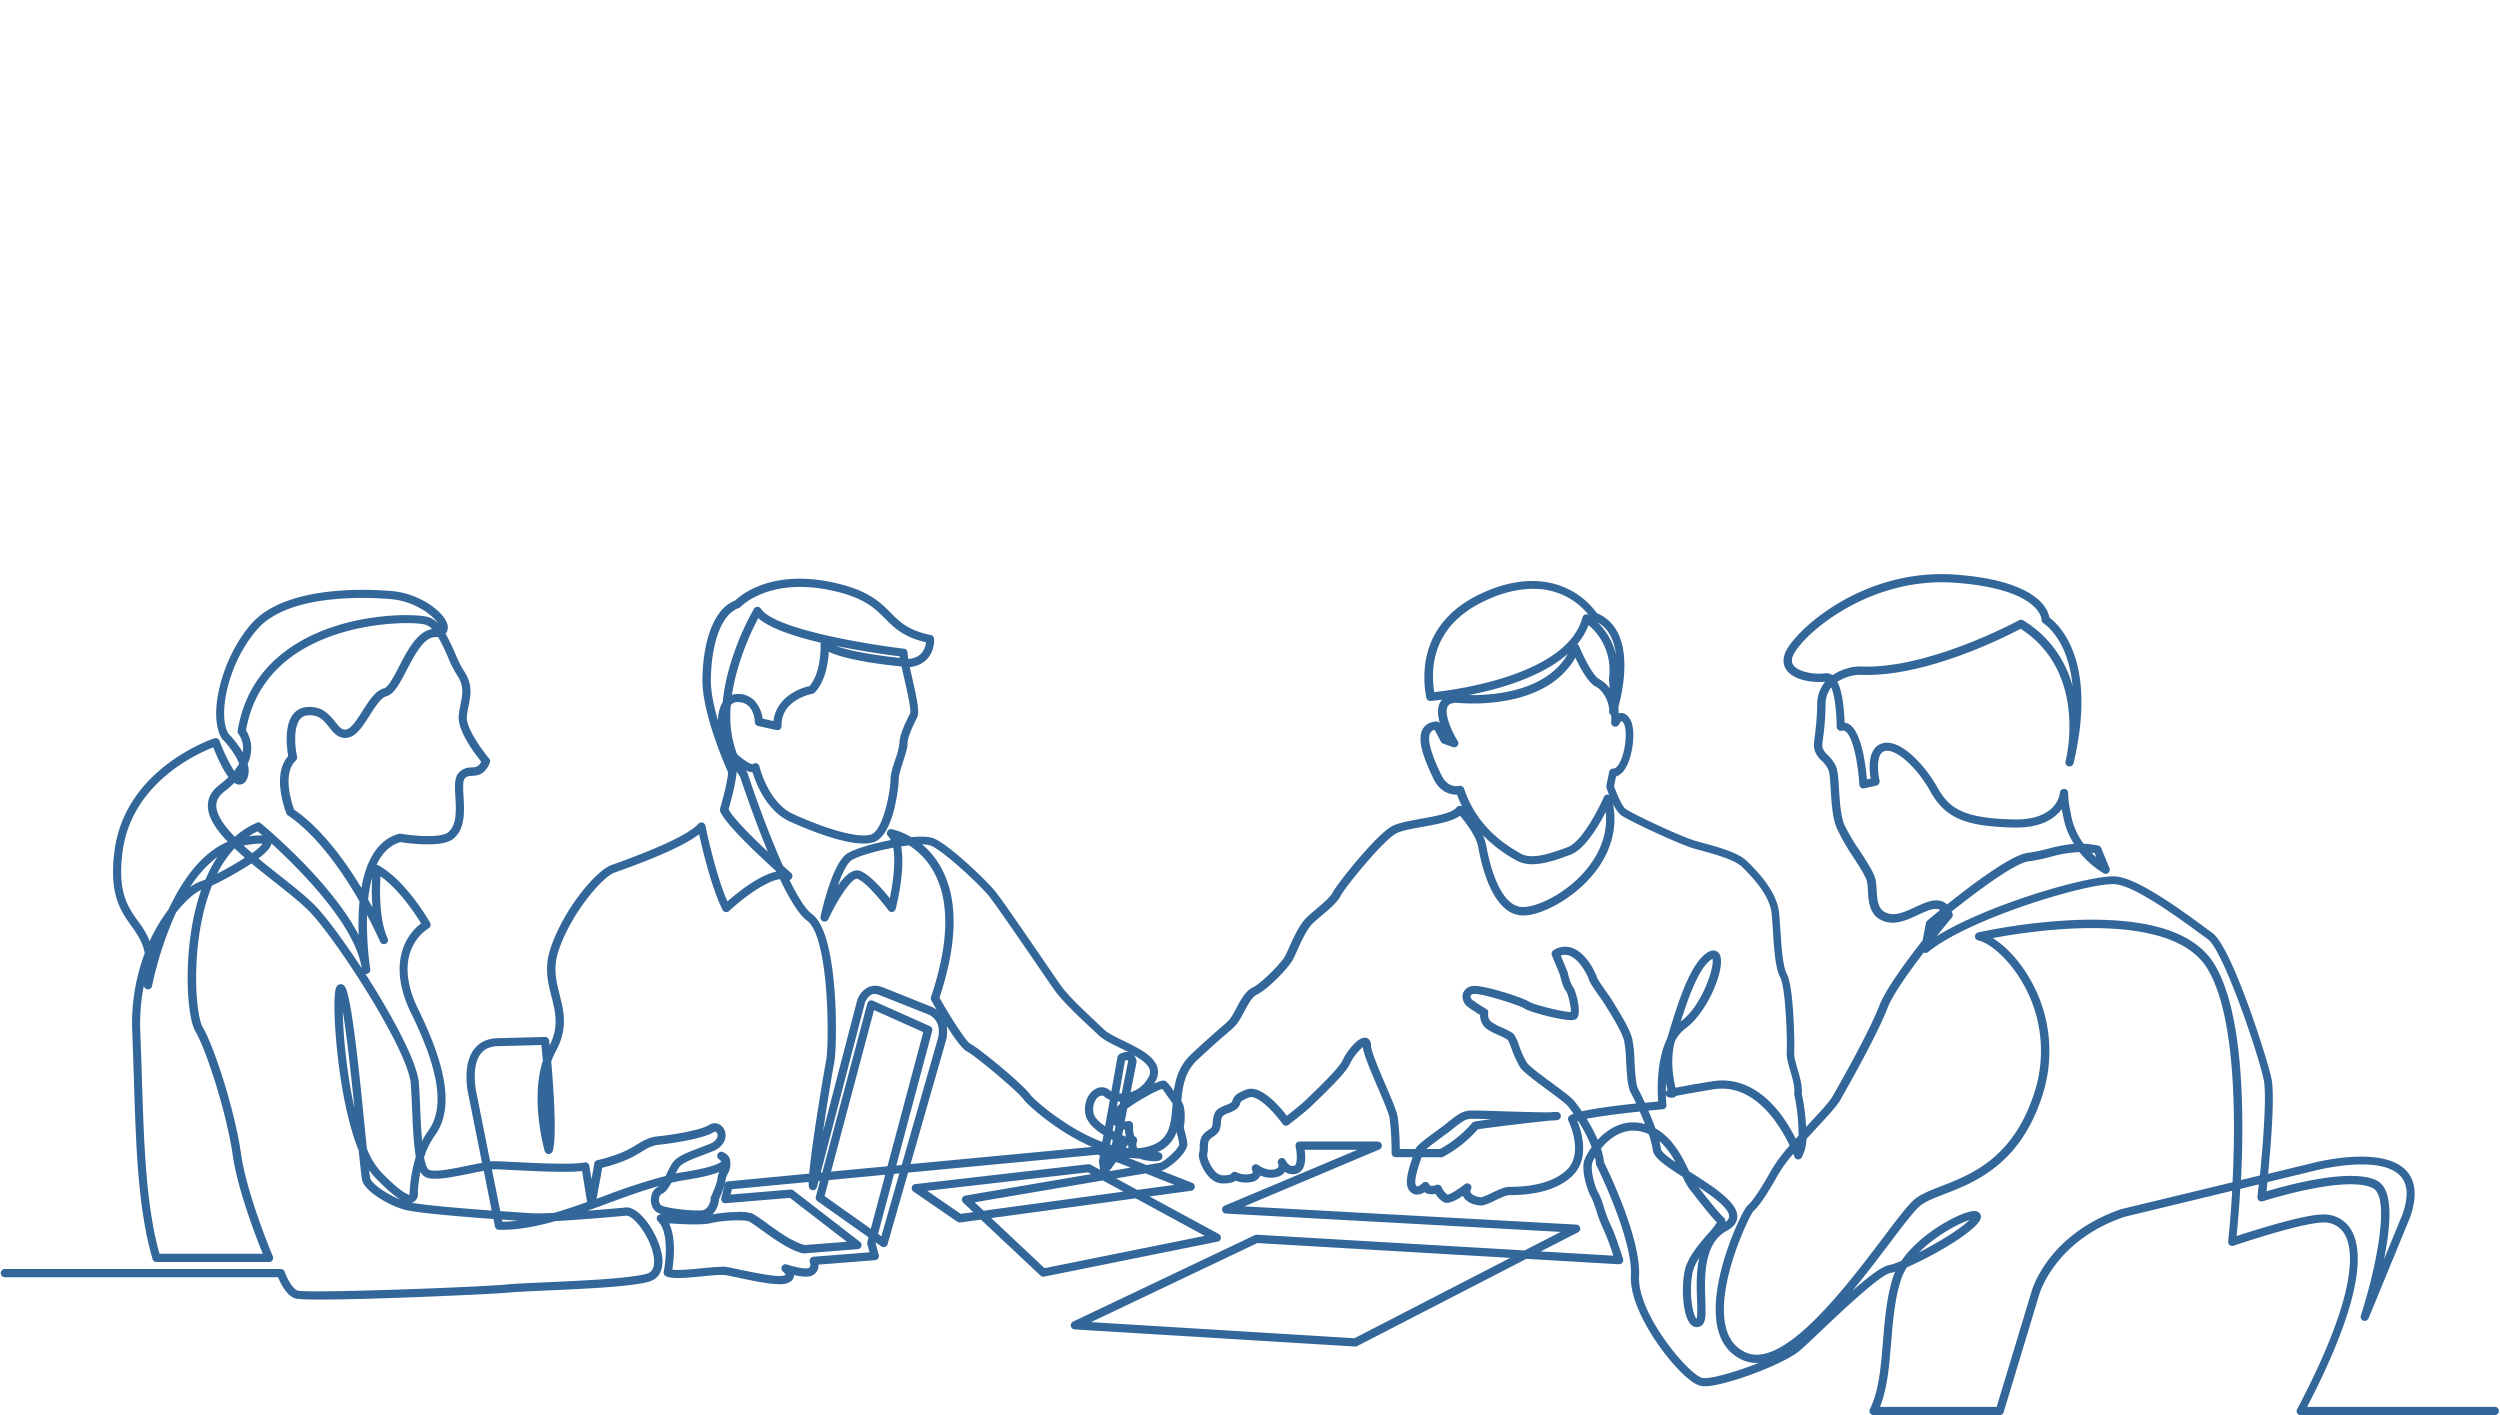<?xml version="1.0"?>
<svg xmlns="http://www.w3.org/2000/svg" id="Ebene_1" data-name="Ebene 1" viewBox="0 0 999.52 565.98" width="265" height="150"><defs><style>.cls-1{fill:#369;}</style></defs><path class="cls-1" d="M638.81,248.92a26.71,26.71,0,0,1,7.28,12.77C645.43,256.39,643.41,251.53,638.81,248.92Zm-304.69,9.39c6.34,2.42,18.18,4.06,25.59,4.83a4.22,4.22,0,0,0-.1-.65C355.49,262,345.08,260.58,334.12,258.31Zm474-10.45a1.65,1.65,0,0,1,.87.24,44,44,0,0,1,19.75,26.28,47.22,47.22,0,0,0-3.28-13.9c-3.51-8.17-8.26-11.17-8.31-11.17a1.65,1.65,0,0,1-.8-1.48c0-.09-.39-12.19-34.4-14.74-35.32-2.67-61.81,21.46-65,29.15-.87,2.11-.28,3.24.23,3.91,2,2.59,8.23,3.74,12.56,3.15a4,4,0,0,1,3,.75,20.71,20.71,0,0,1,10.63-3.51h.09c27.08,1.5,63.47-18.25,63.83-18.45a1.66,1.66,0,0,1,.79-.2Zm-177.47,9.78a1.64,1.64,0,0,1,.76.84c2,4.77,5.73,12,8,13.13a11.93,11.93,0,0,1,4.18,3.71c-.08-1.26-.16-2.52-.25-3.77a1.5,1.5,0,0,1,0-.3A23.5,23.5,0,0,0,635.15,250a26.45,26.45,0,0,1-4.5,7.65ZM612.91,235.5a43.55,43.55,0,0,0-16.45,3.6c-22.14,9.05-24.92,25.21-23,37.72,8.77-.95,53.17-6.87,59.28-29.89a1.64,1.64,0,0,1,2-1.19,1.79,1.79,0,0,1,.45.19h0A27.82,27.82,0,0,0,613,235.52ZM587.27,278c9.68.16,31-1.32,39.63-16.52C616.37,270.8,599.51,275.62,587.27,278ZM319.91,234.74c-16.28,0-23.8,7.87-23.89,8a1.6,1.6,0,0,1-.69.45c-6.61,2.21-10.91,13.07-11.21,28.36-.1,4.83,1.17,10.85,2.85,16.61a16.83,16.83,0,0,1,.89-5.22,10.84,10.84,0,0,1,1-2.09,77.08,77.08,0,0,1,2.6-13.54,108.1,108.1,0,0,1,9.9-23.81,1.65,1.65,0,0,1,1.39-.8,1.59,1.59,0,0,1,1.41.76c5.28,8.23,43.09,14.32,57.21,16a1.65,1.65,0,0,1,1.45,1.79,11.77,11.77,0,0,0,.29,2.29h.25c5.45-.56,6.6-4.56,6.83-6.63-9-2.1-12.74-5.84-16.34-9.47-4.17-4.2-8.48-8.54-21.8-11.35a58.91,58.91,0,0,0-12.13-1.33Zm-15.08,52.67,4.33,1c1-8.86,9.37-12.94,14.42-14,4.85-5.58,4.42-16.4,4.41-16.51a1.63,1.63,0,0,1,.18-.81c-10.48-2.48-20.51-5.77-25.09-9.87-2.48,4.69-8.48,17.06-10.51,30.68a7,7,0,0,1,1.92-.33,9.15,9.15,0,0,1,6.83,2.41,13,13,0,0,1,3.51,7.49Zm-213.67,6a39.84,39.84,0,0,1,5.75,7.5,1.44,1.44,0,0,1,.07-.54,9.72,9.72,0,0,0-1.74-6.77,1.6,1.6,0,0,1-.38-1.29c2.52-15.63,11-27.68,25.07-35.79,20.8-12,47.45-11.18,51.6-9.59a9.8,9.8,0,0,1,3.49,2.44c-2.06-3.34-9.38-8.84-18.46-9.7-6.64-.62-40.45-3-53.63,11.79-11.68,13.08-16.27,34.25-11.77,42ZM300.56,306Zm0,0Zm1.39-.76h.27a1.63,1.63,0,0,1,1.33,1.25c0,.14,3.53,14.63,13.61,19.16,14.5,6.53,26.07,9.57,30.95,8.15s7.86-17.25,7.86-22c0-2.26,1-5.33,2-8.3a28,28,0,0,0,1.59-6.24c0-3.46,2.41-8.23,4-11.39l.29-.58c.47-1.45-1.36-9.46-2.45-14.24-.39-1.72-.72-3.2-1-4.48-6.58-.64-21.8-2.43-29.11-5.89-.22,4.17-1.24,11.73-5.63,16.33a1.7,1.7,0,0,1-.91.49c-.51.09-12.59,2.38-12.35,12.87a1.65,1.65,0,0,1-.6,1.31,1.61,1.61,0,0,1-1.4.33l-7.4-1.64a1.63,1.63,0,0,1-1.29-1.56c0-.84-.46-8.22-7.08-8a3.26,3.26,0,0,0-2.5,1.17,43.46,43.46,0,0,0,2.4,19.51c.19.2.38.39.58.57,3.8,3.32,5.41,3.56,5.79,3.57a1.6,1.6,0,0,1,1.08-.41ZM102.86,332.49a28.69,28.69,0,0,0-3.54,2,24.14,24.14,0,0,1,5.5-.31l-2-1.69Zm188.38-8.77c1.65,3.24,8.63,10.37,15.72,17-5.74-13.78-10.41-27.85-11.16-30.14-.47-.64-.92-1.3-1.35-2v.14c-.42,5-2.57,12.73-3.21,14.92Zm-194,14.46q1.64,1.5,3.38,3a18.83,18.83,0,0,0,4.23-3.68c-.82-.14-2.85-.19-7.61.69Zm486.57-23.87a1.65,1.65,0,0,1,1.58,1.12c5.37,16.12,17.86,23.24,22.56,25.92,4.39,2.5,11.16.33,18.9-2.54,5.54-2.05,12.29-15.1,14.42-20a1.66,1.66,0,0,1,1.64-1,1.82,1.82,0,0,1,.46.11c-.53-1.33-.9-2.41-1.06-2.88a1.71,1.71,0,0,1,0-.84l1.1-5.49a1.64,1.64,0,0,1,1.69-1.32c.88,0,1.72-1,2.14-1.71,2.7-4.23,3.56-13.39,2.09-16.17-.53-1-.88-1.13-.88-1.13a3.75,3.75,0,0,0-1.13,1.37,1.65,1.65,0,0,1-3.1-1,24.14,24.14,0,0,0,0-2.69,1.68,1.68,0,0,1-.82-1.55c.23-3.16-2.13-8.29-5.4-9.92-3-1.52-6.25-7.55-8.11-11.54-5,8.8-14.32,14.68-27.29,17.1a76.36,76.36,0,0,1-20.42.92c-2.58.09-3.15,1.13-3.34,1.48-1.56,2.91,1.61,10,4,13.82a1.64,1.64,0,0,1-1.95,2.42L577,297.42a1.65,1.65,0,0,1-.9-.78l-2.48-4.74a2.44,2.44,0,0,0-1.7,1.15c-2.06,3.5,2.62,13.25,4.38,16.92,2.57,5.36,6.67,4.46,7.13,4.33a2,2,0,0,1,.42-.05ZM836.31,341c.7.72,1.39,1.36,2,1.94l-.71-1.72c-.46-.09-.9-.16-1.34-.22ZM93.6,339.31a43.44,43.44,0,0,0-6.93,10.15c3.61-1.86,7.68-4.21,11.08-6.41C96.3,341.8,94.91,340.55,93.6,339.31Zm-6.85,3.43a45.4,45.4,0,0,0-10.9,12.09,16.22,16.22,0,0,1,4-2.24c.63-.22,1.37-.51,2.19-.87a54.81,54.81,0,0,1,4.74-9Zm30.53-19.06c11.07,7.62,20.45,20.48,27.08,31.46,1.76-10.11,6-19.24,15.12-21.68a1.61,1.61,0,0,1,.69,0c5.78,1,16,1.65,18.77-.5,3.64-2.81,3.3-8.89,3-14.25-.23-4.09-.41-7.33,1.06-9.29a6.45,6.45,0,0,1,5.38-2.46c1.71-.11,2.82-.19,3.89-2.32-2.37-2.94-9.5-12.34-9-18.22a38.94,38.94,0,0,1,.75-4.8c.82-4.16,1.48-7.44-1.58-11.86a45.68,45.68,0,0,1-3.49-7,74.09,74.09,0,0,0-3.93-8,9.5,9.5,0,0,1-1.19.07c-4.51,0-8.31,7.32-11.38,13.2-2.81,5.41-5,9.68-8.14,10.46-2.12.53-4.51,4.28-6.61,7.59-2.86,4.49-5.55,8.74-9.3,9.05-3.35.28-5.32-2.18-7-4.35-2.11-2.63-4.1-5.11-8.57-4.66a4.21,4.21,0,0,0-3.2,1.8c-2.67,3.65-1.66,11.85-1,14.71a1.61,1.61,0,0,1-.48,1.54c-5.57,5.2-1.62,17.09-.72,19.55Zm225.38,24.45a3.5,3.5,0,0,1,1.28.24c3.77,1.46,8.87,7.32,11.75,10.93,1.18-5.68,2.45-14.43,1.39-20.24-6.92,1.28-14,3.31-16.67,5-1.86,1.23-3.82,5.35-5.5,10.12,2.46-3.43,5.2-6.09,7.75-6.09ZM592.87,334a17.29,17.29,0,0,1,1.35,4.08c1,5.67,4.94,24.21,14.37,24.69,5.3.26,17.61-5,26-15.36,4.11-5.06,8.41-12.85,7.47-22.67-3,5.79-8.47,15-14.07,17.09-6.94,2.57-15.59,5.77-21.67,2.31A56.68,56.68,0,0,1,592.87,334ZM147.05,359.78c.6,1.08,1.18,2.12,1.72,3.12a95,95,0,0,1-.12-11.93A54.82,54.82,0,0,0,147.05,359.78Zm585.19-84.84a10.81,10.81,0,0,0-2.26,6.72,109.26,109.26,0,0,1-1,13.41c-.31,2.29-.42,3.25-.14,4.18a7.48,7.48,0,0,0,2,2.75,14,14,0,0,1,3.4,4.81c.66,1.7.85,4.76,1.09,8.64.3,4.87.68,10.94,2.18,14.47a79.47,79.47,0,0,0,6.1,10.34c2.92,4.46,5.68,8.68,6.33,11.46a25.23,25.23,0,0,1,.46,4.25c.28,5.29.82,8.81,5.6,9.58,2.87.46,6.36-1.15,9.73-2.71,4-1.84,7.75-3.59,11-2.27a6,6,0,0,1,1.85,1.17c9.75-7.83,25.72-19.88,32.33-20.65a64.53,64.53,0,0,0,8.25-1.69,62.43,62.43,0,0,1,10.15-1.92,30.65,30.65,0,0,1-4.47-11.93c-.07-.25-.24-.95-.43-1.93-2.72,3.76-8.29,7.68-19.66,7.36-19.3-.53-27-3.93-32.93-14.55-5.54-9.92-14.11-17.38-18.33-16-3.54,1.18-2.56,9.1-1.93,11.78a1.71,1.71,0,0,1-.22,1.25,1.65,1.65,0,0,1-1,.73l-4.88,1.12a1.63,1.63,0,0,1-1.35-.29,1.69,1.69,0,0,1-.65-1.22c-.38-7-2.22-18.91-5.55-21.29a1.53,1.53,0,0,0-1.4-.26,1.62,1.62,0,0,1-1.44-.26,1.66,1.66,0,0,1-.66-1.32c0-4.61-.6-11.9-2.12-15.73Zm41.22,95.31v.18q.21-.24.39-.48l-.35.3ZM103.12,328.92a1.66,1.66,0,0,1,1,.37c1.37,1.13,28.09,23.25,39.16,44.73a102.47,102.47,0,0,1,.32-13.46C137,349,126.86,334.17,115,326.15a1.7,1.7,0,0,1-.61-.74c-.26-.65-6.14-15.41.7-23-.5-2.84-1.7-11.7,1.76-16.46a7.49,7.49,0,0,1,5.54-3.14c6.25-.63,9.26,3.14,11.46,5.88,1.67,2.08,2.68,3.26,4.22,3.13,2.12-.18,4.6-4.09,6.79-7.54,2.67-4.2,5.2-8.17,8.6-9,1.66-.41,4.08-5,6-8.78,3.44-6.6,7.31-14,13.17-14.89a6.62,6.62,0,0,0-2.3-1.65c-3.72-1.43-29.24-1.87-48.78,9.37-13,7.48-20.87,18.51-23.35,32.79a13.14,13.14,0,0,1,2,8.59,15.74,15.74,0,0,1-1.35,4.9,8.42,8.42,0,0,1-.35,6.2,3.27,3.27,0,0,1-3.16,2,3.59,3.59,0,0,1-1.8-.71,44.11,44.11,0,0,1-4,3.48c-2.15,1.66-3.2,3.49-3.21,5.59,0,3.66,3,8,7.41,12.53a32.9,32.9,0,0,1,8.84-5.66,1.62,1.62,0,0,1,.65-.14Zm-18-30c-6.5,2.51-32.71,14.26-36.29,41.75-2.1,16.12,2.07,22,6.11,27.64a36.4,36.4,0,0,1,4.73,8.08,67.69,67.69,0,0,1,7.55-12.65c5.29-11.32,13-22.56,23.67-27.08-4.77-5-8-9.87-7.93-14.47,0-3.14,1.53-5.89,4.49-8.17a42.31,42.31,0,0,0,3.73-3.23C88.72,307.53,86.48,302.4,85.12,298.92Zm18,44.39c2.75,2.28,5.57,4.5,8.23,6.61,6.24,4.93,12.13,9.58,15.71,13.57,4.42,4.93,10.92,13.81,17.42,23.77a6.21,6.21,0,0,0-.11-.73c-3.11-17.3-25-39.15-36-49.2-.08,1.07-1,2.83-5.2,6ZM684.74,383.5l-.26.14c-5,3-9.36,15.18-12.44,24.91,8.58-6.28,13.57-22,12.7-25ZM453.31,422a4.82,4.82,0,0,1,1.07,2.27,1.75,1.75,0,0,1,0,.56l-2.36,12a12.06,12.06,0,0,0,7.23-6.17,3.64,3.64,0,0,0,.35-3c-.67-2-3.26-3.93-6.28-5.64ZM666.1,433.12V437a1.35,1.35,0,0,1,.66-1c-.2-.77-.42-1.74-.63-2.88Zm-218.64,4.19h1L451,424.49a.86.86,0,0,0-.32-.45c-.11-.06-.41-.06-.91.14Zm-.59,3.26-.36,2.05a11.44,11.44,0,0,1,1.16-1l.19-1a6.7,6.7,0,0,1-1-.05Zm-310-36.46A210.78,210.78,0,0,0,139,428.94c.74,5.14,1.6,9.89,2.57,14.22-1.37-13.62-3.09-29.52-4.73-39.05Zm452.87-6.57a3.53,3.53,0,0,0-.46,0c-.43.07-1.17.25-1.3.75a2,2,0,0,0,.94,1.8c2.1,1.56,5.3,3.44,5.33,3.46a1.63,1.63,0,0,1,.78,1.74,3.94,3.94,0,0,0,.93,3.17,20.88,20.88,0,0,0,4.75,2.6c2.43,1.11,4,1.84,4.69,2.75a18.52,18.52,0,0,1,2,4.42,37.2,37.2,0,0,0,3,6.66c1,1.55,6.09,5.29,10.16,8.29s7.68,5.67,8.94,7.21c.15.19,1.36,1.73,3,4.09,5.62-1.27,14.55-2.38,21.71-3.14-.87-1.83-1.64-3.36-2.17-4.33-1.3-2.42-1.57-7.39-1.85-12.65a56.55,56.55,0,0,0-.76-8c-.83-3.3-3.87-8.29-5.88-11.59-.52-.84-1-1.6-1.35-2.23-.73-1.26-1.85-2.83-2.93-4.36-1.79-2.54-3.49-4.93-4.07-6.65-.63-1.9-3.77-7.9-7.75-9.34a4.83,4.83,0,0,0-3.39,0l2.71,6.54a1,1,0,0,0,.09.27,19.3,19.3,0,0,0,1.75,5.23c1.46,1.46,3.84,10.62,2,12.88-.6.75-1.42,1.77-10.82-.45-3.14-.75-8.85-2.29-10.34-3.35s-15.85-5.78-19.73-5.78ZM440.53,438.18a2.1,2.1,0,0,0-.92.24c-1.5.76-2.92,3.09-2.5,6.43.25,2,2.26,3.94,4.7,5.59l1.89-10.55a6.58,6.58,0,0,1-2.23-1.33A1.37,1.37,0,0,0,440.53,438.18Zm4.3,14.05.71.36.42-2.11a4.23,4.23,0,0,1-.68-.72Zm3.79,1.77c.57.24,1.08.44,1.52.6a13.13,13.13,0,0,1-.4-2.79,3.12,3.12,0,0,1-.68-.05Zm185.76-6.55a64.15,64.15,0,0,1,4.46,8.44c4.1-4.45,10.42-8.54,18.61-6.4l.31.09c-.68-1.72-1.4-3.42-2.12-5-7.68.8-16,1.86-21.26,2.89Zm-488.44-58c10.62,16.55,20.82,35.39,21.42,43.86.22,3,.36,6.33.5,9.84s.36,8.6.77,13.15a28.67,28.67,0,0,1,2.4-3.93c6.7-9.08,4.54-24.06-6.79-47.14-9.55-19.47-2.21-31.42,4-35.87-2.18-3.58-8.63-13.5-16.26-18.9-.29,5.16-.52,16.56,2.45,23.87.26.58.42.95.47,1.07a1.65,1.65,0,0,1-3,1.36h0c-.16-.32-.3-.65-.44-1-.73-1.6-2.4-5.17-4.84-9.77a129,129,0,0,0,1.09,20.32c.08.46.15.93.2,1.39a1.64,1.64,0,0,1-1.4,1.83,1.82,1.82,0,0,1-.57,0Zm229.63,9.62c4.72,8.33,10.68,17.58,12.39,18.44,3.69,1.85,21.31,16.51,23.92,20.28,1.48,2.13,14.72,13.7,28.8,18.94l.5-2.78c-3.51-2.15-6.88-5.11-7.33-8.72-.62-4.94,1.7-8.47,4.27-9.77a4.81,4.81,0,0,1,5.62.7,2.57,2.57,0,0,0,.55.38l2.46-13.74a1.61,1.61,0,0,1,.8-1.13,5.67,5.67,0,0,1,3.56-.9c-1.13-.59-2.28-1.14-3.37-1.67-3.41-1.66-6.63-3.23-8.46-5-.8-.76-1.67-1.58-2.6-2.44-5.24-4.92-11.76-11-14.87-15.34-1.25-1.73-4.43-6.36-8.1-11.72-6.74-9.84-16-23.32-18.44-26.31-4.06-4.93-18.35-18.15-23.19-20.08a10.44,10.44,0,0,0-3.47-.48,32.42,32.42,0,0,1,7.24,8.66c7.25,12.5,7.15,30.21-.28,52.64Zm68.27,58.72.64.18.4-2-.66-.32-.38,2.17ZM450,459.1c.39,0,.79.09,1.18.12a6.54,6.54,0,0,1-.14-1.59l-1,1.47Zm3.58-4.64a1.7,1.7,0,0,1,.88.79,1.62,1.62,0,0,1,.08,1.31s-.58,1.78.2,2.7a21.33,21.33,0,0,0,3.38-.48c9.46-2.16,10-8.6,10.65-16.75l.06-.7c-.62-.83-1.3-1.83-2-2.81s-1.6-2.34-2.17-3c-2.47.71-9.76,4.72-14,7.87l-1,5.14a4.26,4.26,0,0,0,1.28-.13,1.65,1.65,0,0,1,1.45.32,1.7,1.7,0,0,1,.6,1.36c-.09,1.81.19,3.9.58,4.41Zm116.68,5.1h5.45a45.34,45.34,0,0,0,12.83-10.34,1.62,1.62,0,0,1,.89-.58c.92-.23,3.64-.62,6.78-1-4.27-.13-7.84-.21-8.7-.13-1.86.17-4,1.91-6.32,3.74-.71.57-1.43,1.15-2.17,1.7s-1.39,1-2.22,1.63c-1.71,1.25-4.75,3.47-6.54,5Zm-127.45,3.81-.06.31.19-.26Zm220.7-7a25.52,25.52,0,0,1,.62,3.25c.11,1,2.71,3.07,5.79,5.19A31.27,31.27,0,0,0,663.54,456.37ZM378.46,410.31a13.86,13.86,0,0,1-.29,5.84L364,465.58l72.6-6.86c-13.83-5.93-25.8-16.75-27.39-19-2.22-3.22-19.57-17.65-22.69-19.21-1.86-.93-5.1-5.5-8.07-10.2Zm72.65,52.81,7.26,2.85c3-.5,4.87-.81,5.2-.85,1.77-.31,7.9-5.82,7.89-7.54a25.78,25.78,0,0,0-.79-3.69c-.1-.41-.2-.79-.29-1.14a13.33,13.33,0,0,1-7.52,8c1.1.21,1.76.59,1.87,1.61a1.72,1.72,0,0,1-1.33,1.84c-1.74.5-5.11.16-7.75-.77h0c-1.79-.12-3.27-.23-4.51-.33Zm-4.94,1.6-2.71,3.72L452,467l-5.89-2.31ZM349.38,404,332.2,468.59l22.57-2.14,14.32-53.65L349.38,404Zm.38-6.49a3.11,3.11,0,0,0-1.52.37,6.11,6.11,0,0,0-2.5,3.22L328.08,469l.63-.06,18-67.62a1.69,1.69,0,0,1,.88-1.06,1.66,1.66,0,0,1,1.38,0l22.76,10.15a1.65,1.65,0,0,1,.92,1.93l-14.36,53.82,2.18-.2,14.47-50.63c1.76-7-3.13-9.31-3.69-9.54l-20-7.93a5,5,0,0,0-1.53-.27Zm142.3,72.25Zm0,0Zm-200.12-4.9a8.39,8.39,0,0,1-1.17,4.82,6.13,6.13,0,0,0-.66,1.71,10.85,10.85,0,0,1-.41,2.19,1.66,1.66,0,0,1,1.4-1.09l32.36-3.09c1.13-13,6.4-43.46,6.72-45,1.35-6.4,1.41-49.62-7.59-56.19-3.29-2.4-7.12-8.84-10.83-16.59-5.64.74-15,7.72-20.34,12.76a1.66,1.66,0,0,1-1.41.42,1.63,1.63,0,0,1-1.18-.87c-4.29-8.41-8-23.93-9.41-30.27-6.94,5.34-21.67,11-32.69,14.95l-1.29.47c-4.61,1.67-17.17,16-22.24,31.22-2.26,6.76-.94,12,.45,17.59,1.67,6.64,3.39,13.51-1.52,22.51a28.49,28.49,0,0,0-1.85,4.24c1,11.47,2.28,30.6.55,35.8a1.68,1.68,0,0,1-1.6,1.12,1.61,1.61,0,0,1-1.54-1.19c-.27-.92-5.8-20.5-.76-36.12-.2-2.36-.4-4.5-.57-6.28l-17,.44c-3.29,0-5.64,1-7.23,3-4.23,5.38-1.67,16.18-1.64,16.29l5.36,26.82a13.77,13.77,0,0,1,1.57-.09c1.49,0,4.38.14,8,.32,9.25.47,23.22,1.17,28.16.18a1.65,1.65,0,0,1,1.94,1.3v.05l.87,5.4c.48-2.63.92-5.1,1.09-6.32A1.66,1.66,0,0,1,238.8,464a59.85,59.85,0,0,0,10.12-3.22,39.65,39.65,0,0,0,5.42-2.89c2.59-1.58,5-3.07,8.49-3.4,5.27-.49,17.08-2.37,20.47-4.49a4.13,4.13,0,0,1,4.49-.14A5,5,0,0,1,290,454.5c-.22,2.58-2.11,4.76-5.2,6-1.48.59-2.89,1.12-4.2,1.62-4.5,1.71-8.05,3.06-9.26,4.87a21.46,21.46,0,0,0-1.29,2.35c1.16-.23,2.31-.44,3.45-.62,10.93-1.71,14-3.41,14.82-4.12a4,4,0,0,0-1-1,1.64,1.64,0,0,1,1.69-2.79c1.46.65,3.07,2.08,2.82,4a.09.09,0,0,1,0,.07Zm154.23,6.44,8.53,4.61,14.88-2L458,469.31ZM240.68,467c-.52,3.15-1.67,9.25-2.28,12.48l3-1.1a236.45,236.45,0,0,1,24.65-8.05l.51-1.08a31.86,31.86,0,0,1,2.12-4c1.79-2.69,5.59-4.13,10.84-6.13,1.29-.49,2.68-1,4.14-1.6,1.89-.75,3-1.93,3.14-3.21a1.67,1.67,0,0,0-.63-1.57c-.1-.07-.42-.26-1,.12-4.13,2.58-16.77,4.5-21.9,5-2.7.25-4.64,1.43-7.09,2.93a42.18,42.18,0,0,1-5.86,3.12,65,65,0,0,1-9.61,3.15Zm-93.22,1c.2,1.77.36,3,.45,3.31.6,2.09,6.24,6.2,12,8.45-2.29-1.41-5.47-4.06-10-8.75a23.43,23.43,0,0,1-2.43-3Zm17,13.06c5.67,1,18.55,2.14,32,3.13l-3.15-15.91c-1.54.28-3.29.64-5.09,1-8.49,1.76-14.74,2.91-17.89,1.65a4.82,4.82,0,0,1-2.36-2.27,58.75,58.75,0,0,0-1.07,8.25,3.73,3.73,0,0,1-1.73,3.91,3.35,3.35,0,0,1-.69.25Zm103.83-8c-1.09,2.1-2.26,3.83-3.82,4.46a2.1,2.1,0,0,0-1,1.57,3.25,3.25,0,0,0,.61,2.85c1.76,1.42,15.21,2.74,17.19,2,1.71-.68,2.76-2.93,2.76-4.63a1.56,1.56,0,0,1,.16-.7c1-2.08,2.54-5.94,2.6-7.42a6.37,6.37,0,0,1,.72-2.45c-2.64,1.07-6.82,2.15-13.43,3.18-1.91.3-3.84.69-5.79,1.14Zm121.35,7.81,3.59,3.37,55.92-7.64-8.27-4.46Zm-189.76,3.53c4.36.31,8.73.6,12.87.85,1.8.12,4.94,0,8.67-.15,4.38-1.26,8.8-2.77,13.2-4.34l-2-12.39c-6.15.7-18.24.08-27.29-.37-3.6-.18-6.45-.32-7.86-.32h-.92l3.33,16.68Zm170.78-8.12,13.4,9.21,5-.68-4-3.81a1.62,1.62,0,0,1-.45-1.67,1.65,1.65,0,0,1,1.3-1.15c1.85-.31,28.72-4.91,50.35-8.58l-1.32-.72Zm-170.09,11.5.17.84a56,56,0,0,0,6.2-.41Zm478.48-13.09c6.94,9,9.28,11.46,10.06,12.14a2.18,2.18,0,0,1,.82,1.89,3,3,0,0,0,1.48-2.15c.12-3.13-6.15-7.79-12.36-11.88ZM329.6,478.37l18.49,13.12,5.78-21.65L331.3,472l-1.7,6.39ZM351,493.52l1.33.94,7.18-25.15-2.11.2-6.41,24Zm-56-8.83a21,21,0,0,1,5,.45c1.33.37,3.13,1.65,6.46,4.07,4.38,3.18,10.34,7.52,15.17,8.75l16.87-1.3L315.74,479.1l-25.69,2.14a1.64,1.64,0,0,1-1.76-1.53,1.49,1.49,0,0,1,0-.47l1.35-5.41a47.86,47.86,0,0,1-2.3,6,9,9,0,0,1-2.6,5.86,60.29,60.29,0,0,1,10.21-.93Zm492.6,3.24c-4.25,1.32-13.51,6.16-20.28,13C775,496.93,783.91,491.58,787.55,487.93Zm-724,13.51H104.9c-2.64-6.53-10-25.53-12-39.37-2.35-16.48-10.43-41.95-15-49.67-3.53-6-5.18-33.26,1.83-54.8.19-.56.37-1.11.57-1.66-2.6,1.13-6.36,4.27-10.15,9.16a142.11,142.11,0,0,0-9.51,29.21,1.64,1.64,0,0,1-3.26-.29,79.19,79.19,0,0,0-1.46,18.88c.27,6.46.48,12.87.67,19.07.82,25.81,1.59,50.22,7,69.45ZM616,500.52l29.08,1.7A97.81,97.81,0,0,0,641,491.36a49.8,49.8,0,0,1-2.69-7,38.53,38.53,0,0,0-2.2-5.79c-1.4-2.25-4-10.5-2.63-14.55a23.16,23.16,0,0,1,2.93-5.2A60.53,60.53,0,0,0,631,448.31l-.3.09c1.63,4,5.06,14.83-1.83,21.72C623.7,475.28,615,478,603.74,478h-.45c-1,0-3.91,1.36-5.8,2.25a20.13,20.13,0,0,1-4.66,1.85c-1.68.25-5.61-.53-7.39-2.93a5.15,5.15,0,0,1-.53-.91c-2.78,1.9-5.74,3.38-7.49,2.63a8.47,8.47,0,0,1-3.45-3.39,6,6,0,0,1-3.46-.18,4.16,4.16,0,0,1-.91-.53,5.39,5.39,0,0,1-3.36,1,3.93,3.93,0,0,1-3-2c-1.67-2.63-.24-7.75,1.56-12.95h-6.75a1.63,1.63,0,0,1-1.65-1.63h0a117,117,0,0,0-.8-14c-.33-2-2.56-7.18-4.71-12.18-3.36-7.83-5.65-13.33-6-16.25a21.21,21.21,0,0,0-5.1,6.6c-1.39,3.24-7.63,9.42-13.37,14.95-.76.74-1.39,1.34-1.79,1.74-2.51,2.52-9.21,7.61-9.49,7.82a1.64,1.64,0,0,1-2.3-.31l0,0c-3.68-5.15-10.28-11.87-13.43-10.66s-3.43,1.86-3.57,2.37a4,4,0,0,1-1.07,1.92,10.07,10.07,0,0,1-3.44,1.89,8,8,0,0,0-2.66,1.42,6.89,6.89,0,0,0-.54,2.61,7.82,7.82,0,0,1-.79,3.36,7.58,7.58,0,0,1-2.33,2.18,5.66,5.66,0,0,0-1.72,1.55,7.85,7.85,0,0,0-.35,2.68,11.29,11.29,0,0,1-.36,3.06,12.86,12.86,0,0,0,2.84,6.1,5,5,0,0,0,3.08,2c2.66.15,3.5-.38,3.66-.51a1.66,1.66,0,0,1,2.24-.67,8.66,8.66,0,0,0,5.42.67c.63-.15.92-.36,1-.51a1.46,1.46,0,0,0-.14-.94,1.64,1.64,0,0,1,2.46-2.08s3.26,2.49,6.51,1.62a2.28,2.28,0,0,0,1.48-.89,1.58,1.58,0,0,0-.07-1.19h0a1.64,1.64,0,0,1,2.85-1.62h0a.75.75,0,0,1,.07.12h0v.05c.11.22,1.42,2.77,3.5,2.13,1.18-.37,1.25-4.42.53-7.67a1.64,1.64,0,0,1,1.24-2,1.47,1.47,0,0,1,.36,0h31.26a1.65,1.65,0,0,1,.64,3.16l-54,22.77,132.76,7.29a1.64,1.64,0,0,1,.67,3.1L616,500.52Zm324-30.21c4,0,7.65.5,10.28,1.78,5.6,2.7,6.68,12.62,3.29,30.33l-.24,1.23,7.32-17.82c2.5-7,2.26-12.2-.75-15.46-8.28-9-34.32-2.14-34.59-2.07l-18.61,4.5c-.14,1.44-.27,2.68-.37,3.67C912.35,474.67,928.09,470.31,940,470.31Zm-543.68,16.9,21.27,20,64.09-12.92-27.62-15-57.74,7.89Zm-108,19.39a13.55,13.55,0,0,1,2.38.17c1,.19,2.61.52,4.41.9,5.12,1.1,15.78,3.38,18.33,2.46a2.13,2.13,0,0,0,.59-.28,4.15,4.15,0,0,0-1.05-1.27,1.65,1.65,0,0,1,1.57-2.85c3.28,1.1,7.55,1.93,8.68,1.43s.48-2.35.48-2.37a1.66,1.66,0,0,1,1.06-2.08,2.41,2.41,0,0,1,.37-.07l22.44-1.77-.87-3.3a1.71,1.71,0,0,1,0-.84l.49-1.85-20.46-14.49a1.63,1.63,0,0,1-.63-1.76l1.68-6.32-.61.06-.63,2.43a1.65,1.65,0,0,1-3.1.26,7,7,0,0,1-.18-2.32l-30.73,2.9-.53,2.13,24-2a1.59,1.59,0,0,1,1.15.34l26.59,20.56a1.64,1.64,0,0,1-.88,2.94l-21.35,1.7a1.4,1.4,0,0,1-.5,0c-5.53-1.29-11.93-6-16.6-9.35-2.15-1.56-4.58-3.33-5.4-3.55-2.57-.7-10.74-.25-15.07.83-3.32.83-11.68.39-16.52.05,2.87,5.93,1.85,14.93,1.28,18.53,2.59.34,7.4-.14,11.4-.53,3.15-.31,6-.6,8.2-.6Zm391.12-3.48a17.44,17.44,0,0,0-2.73,6.11c-1.49,8.22.18,17,1.67,18.19.39-1.08.28-4.51.18-7.31-.17-5-.39-11.24.88-17ZM436.19,528.8l105.33,6.44,62.34-32.14-101.15-5.93L436.19,528.8Zm264.75-44.16c-1.69,2.1-14.65,29-11,45.58,1.17,5.24,3.8,8.73,8.06,10.68,15.09,6.89,40-26.07,54.93-45.76,6-8,10.37-13.72,13-15.75s6.17-3.35,10.34-5c11.94-4.63,28.27-11,36.82-36.2A54.25,54.25,0,0,0,808.74,393c-5.7-9.81-13.38-16-17.72-16.86a1.64,1.64,0,0,1,0-3.21,236.28,236.28,0,0,1,39.74-5c28.3-.93,46.6,4.86,54.42,17.26,12,19,12.26,60.06,10.94,86.77l7.57-1.83c1.14-11.65,2.82-31.92,1.52-38.21-2-10-16.15-51.83-22.38-56.31-.81-.58-1.81-1.32-3-2.16-8.21-6-25.3-18.6-33.6-19.76-9.43-1.3-58.77,13.53-75.23,27.07a1.66,1.66,0,0,1-1.76.21c-6,7.79-12.47,16.93-14.47,22.14-4.65,12.09-18.89,36.73-19,37-1.36,2.35-5.06,6.33-9.33,10.95-1.32,1.43-2.72,2.93-4.12,4.48a17.23,17.23,0,0,1-1.86,7.34,1.64,1.64,0,0,1-3-.3s-.15-.42-.42-1.07a57.18,57.18,0,0,0-6,8.19c-5.83,10.43-8.5,13.48-10.18,14.93Zm-59.57-19.75c1.62,3.27,14.82,30.53,14,45.51-.82,15.28,20.59,40.35,25.64,40.77,3.51.3,13.41-2.56,22.24-6.08a13.78,13.78,0,0,1-6.61-1.2c-5.78-2.64-9.25-7.74-10.29-15.14-2.57-18.23,10.41-44.88,12.37-46.56,2.14-1.84,5.16-6.31,9.51-14.09a65.75,65.75,0,0,1,7.37-9.94c-4-8.31-14.12-25.17-30.62-22.45-8.76,1.44-12.89,2.22-14.84,2.63a1.63,1.63,0,0,1-1.21.67c-.78.06-2.6.2-2.86-1.39.07,2.52.25,4.17.26,4.23a1.67,1.67,0,0,1-.36,1.23,1.58,1.58,0,0,1-1.14.59l-5.77.54c1,2.25,2,4.69,2.85,7.08,7.1,3.95,11,11.84,13.49,17.18l.75.47c9.22,5.88,18.75,12,18.53,17.78-.09,2.23-1.52,4.11-4.26,5.57-9.33,5-8.86,18.67-8.55,27.71.2,5.81.32,9.32-1.91,10.43a3.15,3.15,0,0,1-3.42-.31c-3.73-2.8-4.3-14.59-3-21.47,1-5.51,5.85-11.11,9.39-15.2a34.84,34.84,0,0,0,3.59-4.53c-1.84-1.8-5.64-6.44-11.3-13.8a26.17,26.17,0,0,1-2.35-4.4c-7.43-4.77-11.64-7.74-12-10.68a33,33,0,0,0-1.63-6.42,15.35,15.35,0,0,0-2.64-.94c-7.4-1.94-13.07,2.54-16.46,6.7a25.35,25.35,0,0,1,1.21,5.51Zm110.34,97.79H798.4l13.91-46c.24-.9,6.59-23.13,36.14-33.16l.15,0,44.14-10.67c1.31-26.33,1.21-67.55-10.33-85.84-14.56-23.07-68.66-15-85.57-11.81,4.63,2.84,10.18,8.26,14.8,16.24a57.49,57.49,0,0,1,4.63,47.92c-9,26.7-26.92,33.63-38.75,38.22-3.94,1.52-7.34,2.84-9.53,4.51s-7,7.95-12.4,15.12c-4.46,5.89-9.53,12.59-14.9,19.08,6.58-5.81,11.76-9.75,14.49-10.25a28.16,28.16,0,0,0,5.12-1.76c7.6-11.12,23.19-19.26,28.43-19.87,1.49-.17,2.53.2,3.06,1.1.37.6.59,1.63-.42,3.07-3.68,5.3-19.14,14.08-28.9,18.32a22.89,22.89,0,0,0-2.41,5.1c-2.45,7.72-3.17,16.51-3.87,25-.78,9.44-1.52,18.42-4.48,25.75ZM997.88,566H920a1.65,1.65,0,0,1-1.41-.79,1.67,1.67,0,0,1,0-1.62c24.68-46.81,22.48-63.89,19-69.91a9.29,9.29,0,0,0-8-4.73c-8.42-.27-36.15,9.19-36.43,9.29a1.63,1.63,0,0,1-1.56-.28,1.61,1.61,0,0,1-.6-1.46c0-.26.92-8.36,1.6-20.23l-43.14,10.43c-27.84,9.49-33.9,30.71-34,30.93L801.2,564.81a1.64,1.64,0,0,1-1.57,1.16H749.17a1.65,1.65,0,0,1-1.65-1.63,1.63,1.63,0,0,1,.18-.75c3.58-7.15,4.37-16.76,5.21-26.93.71-8.69,1.45-17.68,4-25.75a22.9,22.9,0,0,1,.87-2.26,17.37,17.37,0,0,1-2,.54c-4.07.74-19.92,15.78-28.43,23.86-3.16,3-5.89,5.58-7.52,7-6.54,5.72-31.71,15-39.06,14.38-4.44-.37-12-8.5-17.56-16.39-3.52-5-11.64-17.74-11.1-27.84.79-14.75-13.66-43.85-13.81-44.14a1.85,1.85,0,0,1-.17-.61,17.3,17.3,0,0,0-.4-2.58,13,13,0,0,0-1.06,2.15c-.87,2.62,1,9.73,2.3,11.77a36.21,36.21,0,0,1,2.49,6.52,50.18,50.18,0,0,0,2.46,6.48c1.7,3.12,4.92,13.3,5.06,13.73a1.67,1.67,0,0,1-.27,1.51,1.72,1.72,0,0,1-1.4.63l-37-2.17-67.69,34.89a1.58,1.58,0,0,1-.85.18l-112.15-6.85a1.65,1.65,0,0,1-.61-3.13L501.68,494a1.58,1.58,0,0,1,.8-.16l107.12,6.28L624,492.71l-133.85-7.34a1.64,1.64,0,0,1-.53-3.16l53.12-22.34H521.63c.42,3.1.57,8.38-3.13,9.52a5.37,5.37,0,0,1-4.73-.7,5.54,5.54,0,0,1-3.28,2.09,10.33,10.33,0,0,1-6.6-.63,1.19,1.19,0,0,1-.08.2,4.35,4.35,0,0,1-3.25,2.36,11.74,11.74,0,0,1-6.56-.47c-1,.67-2.67,1.24-5.7,1.06-2.31-.14-4.51-1.65-6.36-4.38-1.69-2.51-3.09-6.16-2.5-7.93a8.91,8.91,0,0,0,.21-2.18,9.77,9.77,0,0,1,.7-4.07,8.1,8.1,0,0,1,2.76-2.76,5.75,5.75,0,0,0,1.41-1.19,6.81,6.81,0,0,0,.33-2,8.7,8.7,0,0,1,1.09-4.14c.88-1.33,2.55-2,4.17-2.65a9.32,9.32,0,0,0,2.34-1.17c.1-.11.12-.15.23-.5.52-1.8,1.52-3,5.56-4.54,5.75-2.18,13.27,6.56,16.26,10.46,2.09-1.63,6.12-4.8,7.84-6.52.41-.41,1-1,1.83-1.78,3.4-3.28,11.38-11,12.63-13.88,1.1-2.58,6-9.69,9.36-9,.61.13,2,.68,2,3.09,0,2.24,3.18,9.64,5.73,15.58,2.44,5.66,4.54,10.54,4.94,12.94a104.58,104.58,0,0,1,.83,12.88h6.24c.6-1.31,2.72-3.09,9-7.65l2.19-1.61c.71-.53,1.4-1.09,2.08-1.64,2.69-2.15,5.23-4.19,8.08-4.45,1.33-.12,6.37,0,14.48.28,6.13.19,14,.43,17.91.4,3.35-.31,3.52-.12,4,.34a1.65,1.65,0,0,1,.37,1.63A1.7,1.7,0,0,1,622.6,448a15.31,15.31,0,0,1-2.44.16c-6.62.64-25.44,2.84-29.34,3.56A48.25,48.25,0,0,1,577,462.67a1.63,1.63,0,0,1-.75.18h-7.86c-2.23,6.29-3,10.06-2.27,11.19.27.42.45.44.51.44.61.06,1.67-.76,2.1-1.23a1.67,1.67,0,0,1,1.51-.5,1.65,1.65,0,0,1,1.23,1,.74.74,0,0,0,.4.45,3.91,3.91,0,0,0,2.36-.26,1.66,1.66,0,0,1,2.14.84,7.43,7.43,0,0,0,2.35,3c1,0,4.16-1.94,6.92-4.12a1.65,1.65,0,0,1,2.52,2,1.31,1.31,0,0,0,0,1.53c.87,1.17,3.45,1.75,4.28,1.63a24.67,24.67,0,0,0,3.71-1.56c3.17-1.5,5.55-2.57,7.21-2.57h.44c10.24,0,18.34-2.45,22.8-6.92,6.74-6.74.58-19.36.52-19.49a1.64,1.64,0,0,1,.56-2.1,6.84,6.84,0,0,1,1.5-.7c-1.25-1.79-2.12-2.9-2.15-2.94-1-1.21-4.72-4-8.33-6.63-5.8-4.28-9.69-7.23-10.95-9.11a40,40,0,0,1-3.35-7.32,22.4,22.4,0,0,0-1.5-3.53,19.82,19.82,0,0,0-3.48-1.81c-2.22-1-4.51-2.06-5.72-3.27a6.9,6.9,0,0,1-1.92-4.93c-1.15-.7-3.2-2-4.76-3.14a5.2,5.2,0,0,1-2.16-5.23,4.47,4.47,0,0,1,4-3.2c3.94-.6,20.31,4.69,22.6,6.32,1.57,1.08,13.46,4.1,16.65,4.1h0c.11-1.94-1.11-7.25-1.83-8.23-1.21-1.21-2.17-5-2.56-6.64l-3.22-7.86a1.63,1.63,0,0,1,.65-2,8.35,8.35,0,0,1,7.48-.92c5.63,2,9.13,9.5,9.76,11.39.41,1.25,2.12,3.66,3.63,5.79,1.12,1.58,2.28,3.22,3.08,4.6l1.32,2.18c2.24,3.67,5.31,8.71,6.26,12.51a54.63,54.63,0,0,1,.85,8.65c.23,4.23.52,9.49,1.47,11.26.52,1,1.54,3,2.73,5.54,2.1-.21,3.92-.38,5.28-.5-.32-4.41-.7-16.42,3.55-25.1.07-.25.15-.51.23-.76l.56-1.83c3.59-11.73,8.5-27.79,15.52-32,2.21-1.33,3.81-.58,4.57.57,3.09,4.68-4.43,23.32-13.45,29.86a14.7,14.7,0,0,0-4.32,5.26c-2,7.38-.55,15.08.29,18.5l.64-.13c2.84-.57,7.53-1.39,13.94-2.45,10.17-1.68,19.68,2.88,27.49,13.17a62.1,62.1,0,0,1,6,9.83l1.12-1.25a76.82,76.82,0,0,0-1.71-16.49,1.51,1.51,0,0,1,0-.52c.27-2.54-.73-6-1.6-9-.81-2.77-1.56-5.39-1.42-7.42.29-4.05-.38-25.72-2.56-29.82-2-3.76-2.47-11.24-2.94-18.47-.16-2.52-.32-4.9-.53-7.09-.74-7.65-8.3-15.19-11.53-18.41l-.33-.33c-3-3-12.51-5.5-18.18-7C671.91,338,650.78,328,648.11,326a13.83,13.83,0,0,1-3.17-4.54c2.34,12.33-2.83,22-7.77,28.07-8.45,10.39-21.71,17-28.71,16.6-11.54-.59-16-19.37-17.44-27.41-.76-4.39-5.19-10-7.27-12.46-3.15,2.3-8.93,3.34-15,4.44-4,.73-8.23,1.49-10.34,2.54-5.23,2.61-20.75,21.75-22.44,25.13-1.24,2.47-4.34,5.08-7.33,7.62-1.48,1.25-2.87,2.42-3.95,3.5-2.31,2.3-4.68,7.59-6.25,11.09-.53,1.19-1,2.21-1.39,3-1.77,3.54-10.44,12.32-14.49,14.2-2,.93-3.72,4.17-5.22,7-.7,1.33-1.37,2.59-2.06,3.63-1.3,2-2.28,2.8-4.91,5.05-2.28,1.95-5.71,4.9-11.78,10.59-4.85,4.55-5.79,10.43-6.31,16.29,2.13,2.82,1.23,9.51,1,10.33a17.34,17.34,0,0,0,.53,2.35,26.36,26.36,0,0,1,.88,4.22c.38,3.75-7.3,10.23-10.39,11l12.37,4.86a1.67,1.67,0,0,1,1,1.73,1.65,1.65,0,0,1-1.42,1.43l-16.67,2.28,27.68,15a1.65,1.65,0,0,1,.69,2.22,1.69,1.69,0,0,1-1.14.84l-69.38,14a1.64,1.64,0,0,1-1.45-.41L392.14,487.8l-8.26,1.13a1.6,1.6,0,0,1-1.16-.28l-17.55-12.06a1.65,1.65,0,0,1-.43-2.29,1.63,1.63,0,0,1,1.18-.71l69.1-7.95a1.66,1.66,0,0,1,1,.18l3.79,2.05-.44-3.11a1.51,1.51,0,0,1,0-.52l.37-2.07-.9-.35L363,469l-8.19,28.62a1.63,1.63,0,0,1-2,1.13,1.5,1.5,0,0,1-.51-.24l-2.22-1.57-.07.23,1.26,4.79a1.63,1.63,0,0,1-.24,1.37,1.67,1.67,0,0,1-1.22.69l-22.64,1.78a4.45,4.45,0,0,1-2.59,4.39c-1.71.76-4.68.35-7.19-.22a3.84,3.84,0,0,1,0,.48c-.14.88-.74,2.08-2.76,2.8-3.18,1.14-11-.39-20.13-2.34-1.77-.38-3.3-.7-4.29-.88-1.81-.32-5.81.08-9.69.46-5.94.59-11.56,1.15-14.26,0a1.65,1.65,0,0,1-1-1.84c.86-4.18,2.13-15.94-2.26-20.14a1.64,1.64,0,0,1-.37-1.87,1.66,1.66,0,0,1,1.65-1h.27a7.09,7.09,0,0,1-2.75-1.32,6.55,6.55,0,0,1-1.5-5.84,5.18,5.18,0,0,1,3-4,1,1,0,0,0,.3-.19c-7,1.94-14.07,4.55-21,7.1-2.59,1-5.21,1.92-7.82,2.85,8.27-.64,15.57-1.32,15.72-1.33h.37c6.14.81,13.4,12.9,13.88,20.78.29,4.78-1.7,8-5.62,9-7.58,2-26,2.8-40.81,3.46-6.66.3-12.4.56-15.4.86-6.81.68-80.66,4-85.15,2.27-3.53-1.32-5.82-6.16-6.73-8.43H1.64a1.65,1.65,0,0,1,0-3.29H112.13a1.64,1.64,0,0,1,1.56,1.12c.83,2.47,3,6.69,5.19,7.52,4,1.14,72.62-1.36,83.66-2.47,3.09-.31,8.88-.56,15.58-.86,13.88-.62,32.89-1.47,40.13-3.36.85-.22,3.45-.9,3.17-5.6-.44-7.14-7-16.95-10.87-17.71-2.14.2-17.56,1.62-28.56,2.18-7.68,2.19-15.3,3.64-22.63,3.5a1.63,1.63,0,0,1-1.58-1.32l-.61-3c-13.56-1-31.16-2.47-35.7-3.76-6.78-1.94-15.59-7.42-16.77-11.57-.27-.93-.68-4.7-1.42-12.09-3.76-9.15-6.1-21-7.51-30.77-2.16-14.93-2.87-31.34-1.5-34.42a2,2,0,0,1,1.87-1.3c1.43,0,2,1.54,2.2,2.17C141,403.08,144,433.7,146,454l.53,5.33a30.69,30.69,0,0,0,5.69,9.45c8,8.22,10.76,9,11.41,9.12a2.15,2.15,0,0,0,0-.62,1.5,1.5,0,0,1,0-.3,61.31,61.31,0,0,1,2.49-14.35c-.82-4.71-1.17-11.24-1.51-19.36-.15-3.49-.29-6.78-.5-9.74-.92-12.89-27.61-54.61-39.42-67.78-3.39-3.78-9.17-8.35-15.3-13.19-3-2.4-6.09-4.81-9-7.22-1,.68-2.18,1.41-3.48,2.2-4.06,2.47-8.77,5-12.32,6.67-.57,1.42-1.1,2.9-1.61,4.44-7,21.57-4.88,47.43-2.13,52.11,4.73,8,12.92,33.6,15.39,50.87,2.31,16.2,12.58,40.6,12.69,40.85a1.64,1.64,0,0,1-1.52,2.28h-45a1.65,1.65,0,0,1-1.58-1.18c-5.83-19.82-6.62-44.9-7.46-71.45-.19-6.2-.4-12.6-.66-19a80.16,80.16,0,0,1,5-31.91c-.91-4.65-3.06-7.66-5.4-10.95-4.2-5.89-9-12.58-6.69-30,4.35-33.37,39.66-44.87,40-45a1.63,1.63,0,0,1,2,1,66,66,0,0,0,5.83,12.09,19.52,19.52,0,0,0,2-2.94c-1.42-3.84-5-8.08-6.68-9.76a1.76,1.76,0,0,1-.24-.3c-5.85-9.58.22-32.82,12-46.05,14.24-16,49.47-13.52,56.39-12.87,11.44,1.07,22.28,9.37,22,14.77a3.64,3.64,0,0,1-.91,2.24,78.21,78.21,0,0,1,3.93,8.08,44.67,44.67,0,0,0,3.18,6.43c3.86,5.57,3,10,2.1,14.38a36.59,36.59,0,0,0-.69,4.42c-.35,4.5,6.33,13.54,8.93,16.65a1.64,1.64,0,0,1,.27,1.67c-2,4.9-4.94,5.1-7.12,5.24-1.49.1-2.24.19-3,1.15s-.56,4.26-.4,7.14c.33,5.86.74,13.17-4.27,17-4.57,3.53-18.13,1.64-21,1.21-4.44,1.3-7.48,4.69-9.53,9.13a1.51,1.51,0,0,1,.88.21c11.18,6.32,20.17,22.24,20.55,22.91a1.68,1.68,0,0,1,.14,1.26,1.57,1.57,0,0,1-.78,1c-.63.36-15.51,9.12-4.06,32.46,11.92,24.31,14,40.37,6.48,50.54a30.55,30.55,0,0,0-4.2,8.58c.51,2.74,1.17,4.69,2.07,5,2.48,1,10.29-.63,16-1.82,1.84-.38,3.57-.74,5.11-1l-5.32-26.6c-.11-.44-3-12.39,2.27-19,2.23-2.83,5.52-4.27,9.78-4.27l18.45-.48a1.65,1.65,0,0,1,1.68,1.48c0,.37.1,1,.19,1.89,3.76-7.47,2.32-13.23.79-19.32C218.93,393,217.43,387,220,379.3c5.29-15.88,18.35-31.13,24.23-33.27l1.31-.47c18.67-6.7,30-12.11,33.61-16.08a1.64,1.64,0,0,1,2.82.79c0,.2,4,19.53,8.78,30.25,3.73-3.28,12.46-10.41,19.5-11.9l-.17-.36c-6.87-6.22-20.33-18.81-22.25-23.8a1.64,1.64,0,0,1,0-1.07c0-.09,2.67-8.92,3.22-14.42-1.46-3.26-10.56-24.15-10.3-37.49.33-16.7,5.2-28.34,13.07-31.28,2.07-2,14.15-12.51,38.82-7.32,14.28,3,19.16,7.92,23.46,12.25,3.73,3.77,7,7,16,8.86a1.66,1.66,0,0,1,1.32,1.51c.22,3.55-1.54,10.43-9.73,11.31.25,1.17.53,2.39.79,3.52,2.21,9.72,3.15,14.51,2.18,16.45l-.19.53c-1.28,2.53-3.64,7.24-3.64,9.91,0,1.85-.86,4.47-1.77,7.26-.84,2.6-1.8,5.54-1.8,7.28,0,2.76-2,22.77-10.23,25.16-7.8,2.27-24.16-4.23-33.22-8.31-9.48-4.26-13.69-15.45-15-19.73a7,7,0,0,1-2.72-.74c.17.24.34.48.52.71a1.44,1.44,0,0,1,.24.48c2.61,8,8.26,23.92,14.09,36.91l3.25,2.89a1.64,1.64,0,0,1,.28,2.18,1.58,1.58,0,0,1-.88.68c3.23,6.57,6.38,11.72,9,13.61,11,8.06,10.08,53.8,8.87,59.53-.67,3.19-2.76,15.81-4.48,27.44l13.62-52.33a9.39,9.39,0,0,1,4.15-5.25,7.1,7.1,0,0,1,5.64-.28h.08l20,8a8.26,8.26,0,0,1,2,1.19c-.91-1.56-1.67-2.89-2.17-3.8a1.67,1.67,0,0,1-.13-1.33c7.35-21.82,7.61-38.86.78-50.64a28.88,28.88,0,0,0-9.56-10c-1,.11-2.07.25-3.15.41,1.71,9.31-1.69,23-2.19,25a1.65,1.65,0,0,1-2,1.17,1.61,1.61,0,0,1-.9-.61c-2.21-3-8.75-11.17-12.43-12.61-1.8-.7-7.44,7.16-11.62,16.16a1.64,1.64,0,0,1-3.1-1c.46-2.17,4.7-21.34,10.57-25.21,2.8-1.84,10.16-4.06,17.52-5.45A6.62,6.62,0,0,0,355,334.4a1.64,1.64,0,0,1,1.51-2.75,27.51,27.51,0,0,1,7.71,3.17c3.87-.34,7.18-.26,9,.48,6,2.39,20.62,16.32,24.51,21.05,2.55,3.1,11.46,16.09,18.61,26.54,3.67,5.34,6.83,10,8.05,11.66,2.93,4,9.32,10,14.46,14.85l2.62,2.46c1.46,1.39,4.45,2.84,7.63,4.39,5.91,2.87,12,5.84,13.54,10.41a7,7,0,0,1-.55,5.52c-.22.42-.44.82-.67,1.2,3.39-1.55,4.16-1.32,4.85-.8a19,19,0,0,1,3,3.86c.73-5.15,2.32-10.4,6.92-14.71C482.3,416,485.77,413,488.06,411c2.52-2.15,3.27-2.8,4.33-4.38.59-.89,1.21-2.07,1.87-3.33C496,400,498,396.24,501,394.84c3.27-1.51,11.5-9.83,12.93-12.68.36-.74.81-1.73,1.33-2.89,1.77-3.94,4.19-9.34,6.93-12.07,1.17-1.17,2.61-2.39,4.14-3.68,2.62-2.22,5.58-4.72,6.52-6.59,1.68-3.37,17.73-23.51,23.91-26.59,2.53-1.27,6.75-2,11.22-2.84,5.64-1,12.65-2.28,14.39-4.56a1.63,1.63,0,0,1,1.22-.64,1.68,1.68,0,0,1,1,.29,45.32,45.32,0,0,1-2-4.77c-2.77.13-6.89-1.05-9.43-6.33-3.74-7.79-6.84-15.6-4.25-20,.72-1.23,2.24-2.73,5.36-2.92a1.66,1.66,0,0,1,1.44.69c-.85-2.9-1.17-5.93,0-8.17a5.68,5.68,0,0,1,.92-1.25c-2.59.33-4.27.47-4.63.5a1.66,1.66,0,0,1-1.75-1.35c-2.07-11.37-1.6-32.06,24.8-42.84,15.64-6.39,26.68-3.48,33.19.09a30.57,30.57,0,0,1,10.25,9c15.52,6.5,10.76,29.57,8.64,37.4,0,.94.08,1.85.11,2.68a3.08,3.08,0,0,1,1-.16h0c1.47,0,2.73,1,3.74,2.87,2.16,4.08,1,14.46-2.21,19.48a6.54,6.54,0,0,1-3.61,3.05l-.78,3.91c1.11,3.22,3.15,7.89,4.51,9,2.19,1.69,22.66,11.48,29,13.14,8.11,2.11,16.3,4.46,19.67,7.83l.33.33c3.48,3.47,11.63,11.6,12.49,20.42.21,2.24.37,4.65.54,7.2.42,6.56.91,14,2.56,17.14,2.84,5.36,3.15,28.52,2.93,31.6-.1,1.44.58,3.78,1.3,6.26.93,3.22,2,6.85,1.74,10a86.94,86.94,0,0,1,1.73,13.35l1.65-1.79c4-4.28,7.71-8.33,8.89-10.36.14-.25,14.25-24.66,18.81-36.51,2.42-6.3,10.63-17.51,17.26-26l1.3-6.91a1.63,1.63,0,0,1,.56-.95c.68-.58,2.54-2.15,5.13-4.26l-.45-.23c-2-.79-5.1.67-8.42,2.21-3.82,1.76-7.77,3.59-11.64,3-7.76-1.25-8.13-8.11-8.37-12.65a22.72,22.72,0,0,0-.37-3.68c-.53-2.21-3.25-6.38-5.88-10.41a81.38,81.38,0,0,1-6.21-11c-1.72-4-2.1-10.16-2.43-15.56-.21-3.3-.4-6.43-.88-7.66a11.11,11.11,0,0,0-2.69-3.68,10.24,10.24,0,0,1-2.82-4.1c-.5-1.64-.3-3.11,0-5.56a106.71,106.71,0,0,0,1-13,14,14,0,0,1,3.22-9c-4.63.55-12.25-.45-15.32-4.44-1.08-1.4-2.07-3.78-.67-7.18,3.51-8.49,30.72-34,68.28-31.18,32.43,2.44,36.79,13.71,37.36,17.17,3.67,2.69,19.18,16.77,9.89,57.26-.15.7-.26,1.1-.27,1.14a1.65,1.65,0,0,1-3.19-.82c.1-.41.2-.82.29-1.22,1.33-6.26,6.18-36.12-18.22-51.88-5.84,3.09-38.67,19.79-64.65,18.39a18.3,18.3,0,0,0-8.64,2.78c2.28,4.48,2.76,12.47,2.86,16.33a4.92,4.92,0,0,1,2.14.88c4.82,3.44,6.37,16.66,6.8,21.86l1.5-.34c-.61-3.7-1.31-12.1,4.42-14,7.26-2.42,17.38,8.77,22.25,17.48,4.72,8.46,10.2,12.33,30.14,12.87C823,328.27,823.7,317.1,823.7,317a1.65,1.65,0,0,1,3.29.07,34.17,34.17,0,0,0,1,7.8v.19a27.91,27.91,0,0,0,5.17,12.4,32.53,32.53,0,0,1,5.89.76,1.64,1.64,0,0,1,1.17,1l3.29,8a1.65,1.65,0,0,1-.87,2.15,1.62,1.62,0,0,1-1.44-.08,36.19,36.19,0,0,1-9.71-8.49,49.2,49.2,0,0,0-11.62,1.94,67.26,67.26,0,0,1-8.67,1.76c-5.43.63-20.44,11.8-30.8,20.07.12.25.23.51.33.77a1.64,1.64,0,0,1-.27,1.66c-.07.09-2.6,3.1-6.07,7.45,20.71-12.95,63.05-25.11,72.22-23.85s26,13.69,35.09,20.37l2.94,2.14c7.85,5.66,22.07,50.53,23.68,58.31,1.35,6.55-.21,26.1-1.35,38.06l17.45-4.23c1.11-.29,28.2-7.41,37.82,3,3.9,4.23,4.38,10.58,1.41,18.87l-16.49,40.1a1.64,1.64,0,1,1-3.08-1.13h0c5.76-17.79,12.12-47.35,4.69-50.93-11-5.3-43.6,5.19-43.92,5.3a1.68,1.68,0,0,1-1.56-.29,1.66,1.66,0,0,1-.59-1.46c0-.08.22-2,.53-5l-7.41,1.8c-.48,8.58-1.1,15.34-1.45,18.86,7-2.31,26.94-8.65,34.76-8.65h.39A12.48,12.48,0,0,1,940.23,492c6.6,11.3.49,35.72-17.65,70.68h75.17a1.65,1.65,0,0,1,0,3.29Z"/></svg>
